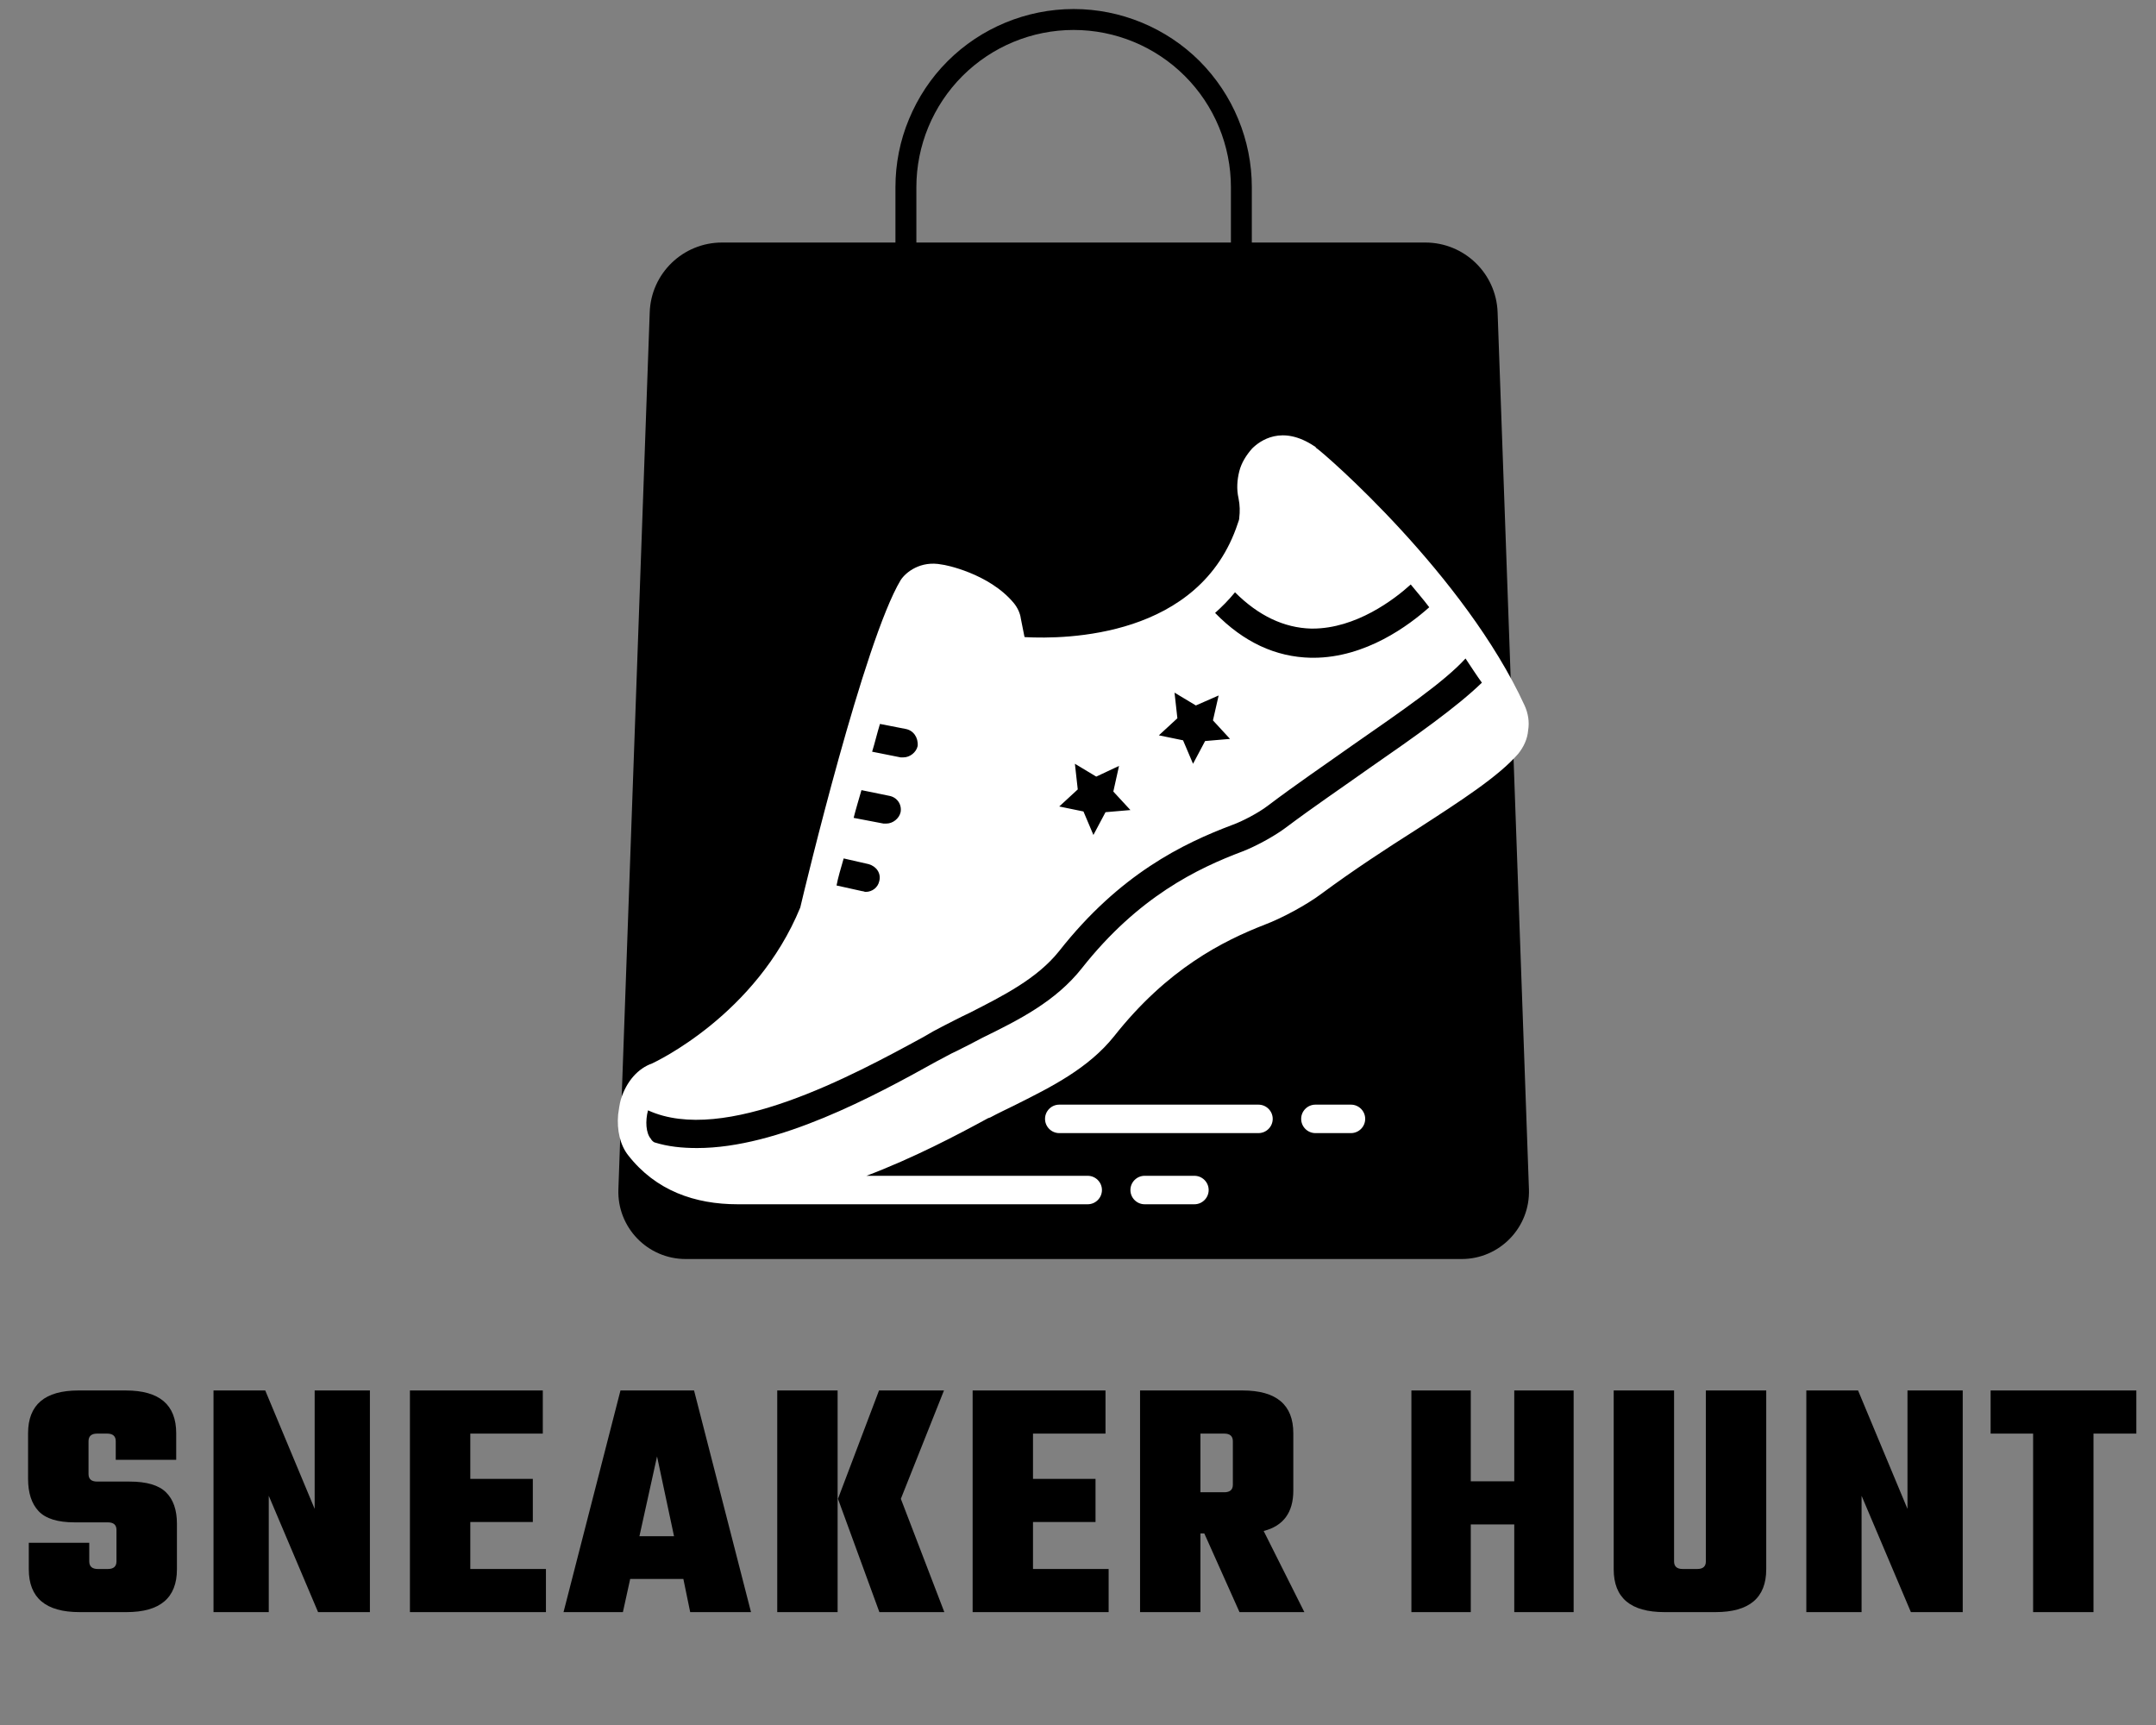 <?xml version="1.0" encoding="UTF-8"?>
<svg xmlns="http://www.w3.org/2000/svg" xmlns:xlink="http://www.w3.org/1999/xlink" width="500" zoomAndPan="magnify" viewBox="0 0 375 300" height="400" preserveAspectRatio="xMidYMid meet" version="1.2">
  <rect x="0" y="0" width="375" height="300" fill="#808080" stroke="none"/>
  <defs>
    <clipPath id="b7a6af538e">
      <path d="M 155 1.086 L 218 1.086 L 218 83 L 155 83 Z M 155 1.086 "></path>
    </clipPath>
    <clipPath id="461ffe9b57">
      <path d="M 107.266 42 L 266 42 L 266 219 L 107.266 219 Z M 107.266 42 "></path>
    </clipPath>
    <clipPath id="e3d25209a8">
      <path d="M 107.266 74 L 266 74 L 266 209.945 L 107.266 209.945 Z M 107.266 74 "></path>
    </clipPath>
    <clipPath id="6285575cf7">
      <path d="M 89 130 L 104 130 L 104 135.762 L 89 135.762 Z M 89 130 "></path>
    </clipPath>
    <clipPath id="7e8527e0c3">
      <path d="M 0.266 1 L 158.922 1 L 158.922 135.762 L 0.266 135.762 Z M 0.266 1 "></path>
    </clipPath>
    <clipPath id="5bd015ea16">
      <rect x="0" width="159" y="0" height="136"></rect>
    </clipPath>
    <clipPath id="38b7d12199">
      <rect x="0" width="373" y="0" height="78"></rect>
    </clipPath>
  </defs>
  <g id="34166d547c">
    <g clip-rule="nonzero" clip-path="url(#b7a6af538e)">
      <path style=" stroke:none;fill-rule:evenodd;fill:#000000;fill-opacity:1;" d="M 217.734 32.57 C 217.734 28.457 216.914 24.43 215.371 20.711 C 213.84 16.984 211.555 13.555 208.672 10.648 C 205.762 7.742 202.336 5.477 198.605 3.934 C 194.879 2.395 190.863 1.57 186.746 1.57 L 186.734 1.57 C 182.629 1.57 178.602 2.395 174.875 3.934 C 171.148 5.477 167.719 7.742 164.812 10.648 C 161.902 13.555 159.652 16.984 158.109 20.711 C 156.547 24.43 155.746 28.457 155.746 32.57 L 155.746 79.137 L 159.387 82.777 L 214.098 82.777 L 217.734 79.137 Z M 214.098 32.57 C 214.098 25.316 211.223 18.359 206.086 13.223 C 200.949 8.094 194.004 5.211 186.746 5.211 L 186.734 5.211 C 179.48 5.211 172.535 8.094 167.395 13.223 C 162.27 18.359 159.387 25.316 159.387 32.57 L 159.387 79.137 L 214.098 79.137 Z M 214.098 32.57 "></path>
    </g>
    <g clip-rule="nonzero" clip-path="url(#461ffe9b57)">
      <path style=" stroke:none;fill-rule:evenodd;fill:#000000;fill-opacity:1;" d="M 247.914 42.18 L 125.578 42.18 C 118.801 42.18 113.242 47.539 113.008 54.309 L 107.559 206.832 C 107.316 213.457 112.629 218.961 119.266 218.961 L 254.227 218.961 C 260.852 218.961 266.168 213.457 265.934 206.832 L 260.484 54.309 C 260.242 47.539 254.684 42.18 247.914 42.18 Z M 247.914 42.18 "></path>
    </g>
    <g clip-rule="nonzero" clip-path="url(#e3d25209a8)">
      <g transform="matrix(1,0,0,1,107,74)">
        <g clip-path="url(#5bd015ea16)">
          <g clip-rule="nonzero" clip-path="url(#6285575cf7)">
            <path style=" stroke:none;fill-rule:nonzero;fill:#ffffff;fill-opacity:1;" d="M 92.09 130.488 L 100.754 130.488 C 102.113 130.488 103.227 131.602 103.227 132.961 C 103.227 134.324 102.113 135.438 100.754 135.438 L 92.09 135.438 C 90.73 135.438 89.617 134.324 89.617 132.961 C 89.617 131.602 90.73 130.488 92.09 130.488 Z M 92.09 130.488 "></path>
          </g>
          <path style=" stroke:none;fill-rule:nonzero;fill:#ffffff;fill-opacity:1;" d="M 74.766 120.586 C 74.766 119.227 75.879 118.113 77.238 118.113 L 111.891 118.113 C 113.254 118.113 114.367 119.227 114.367 120.586 C 114.367 121.949 113.254 123.062 111.891 123.062 L 77.238 123.062 C 75.879 123.062 74.766 121.949 74.766 120.586 Z M 74.766 120.586 "></path>
          <path style=" stroke:none;fill-rule:nonzero;fill:#ffffff;fill-opacity:1;" d="M 121.793 123.062 C 120.43 123.062 119.316 121.949 119.316 120.586 C 119.316 119.227 120.43 118.113 121.793 118.113 L 127.98 118.113 C 129.34 118.113 130.453 119.227 130.453 120.586 C 130.453 121.949 129.34 123.062 127.98 123.062 Z M 121.793 123.062 "></path>
          <g clip-rule="nonzero" clip-path="url(#7e8527e0c3)">
            <path style=" stroke:none;fill-rule:nonzero;fill:#ffffff;fill-opacity:1;" d="M 157.062 57.102 C 153.598 61.062 147.285 65.145 139.242 70.344 C 134.168 73.562 128.473 77.273 122.781 81.48 C 120.309 83.336 115.977 85.688 113.004 86.801 C 105.703 89.648 96.051 94.477 86.77 106.23 C 82.312 111.801 75.879 115.02 69.691 118.113 C 68.207 118.855 66.598 119.598 65.234 120.34 L 64.863 120.465 C 59.418 123.434 51.871 127.395 43.703 130.488 L 82.191 130.488 C 83.551 130.488 84.664 131.602 84.664 132.961 C 84.664 134.324 83.551 135.438 82.191 135.438 L 21.305 135.438 C 13.879 135.438 7.07 133.086 2.246 126.898 C 0.883 125.168 0.266 122.566 0.512 119.844 C 0.637 118.98 0.758 117.988 1.008 117.121 C 1.996 114.027 3.977 111.801 6.453 110.934 C 6.949 110.688 24.52 102.52 32.191 83.832 C 33.059 80.121 43.332 37.426 49.645 26.906 C 50.508 25.543 53.109 23.441 56.82 24.184 C 57.191 24.184 64.988 25.668 69.32 30.863 C 69.938 31.609 70.434 32.598 70.559 33.586 L 71.176 36.684 C 71.176 36.805 71.301 36.805 71.301 36.805 C 78.355 37.176 101.742 36.93 108.301 17.004 C 108.426 16.633 108.551 16.387 108.551 16.016 C 108.672 15.023 108.672 13.91 108.426 12.672 C 108.055 11.062 108.18 9.457 108.551 7.969 C 108.922 6.484 109.789 5.125 110.777 4.012 C 112.141 2.648 115.977 -0.195 121.668 3.641 C 121.793 3.641 121.793 3.762 121.914 3.887 C 123.402 4.875 147.781 26.039 158.176 48.688 C 158.793 50.047 159.043 51.531 158.793 53.016 C 158.672 54.504 158.051 55.863 157.062 57.102 Z M 38.504 79.996 L 42.961 80.984 C 43.207 80.984 43.332 81.109 43.578 81.109 C 44.691 81.109 45.684 80.367 45.93 79.254 C 46.301 77.891 45.434 76.656 44.074 76.281 L 39.742 75.293 C 39.246 77.027 38.754 78.633 38.504 79.996 Z M 41.477 68.238 L 46.672 69.23 L 47.168 69.23 C 48.281 69.23 49.395 68.363 49.645 67.25 C 49.891 65.887 49.023 64.648 47.664 64.402 L 42.836 63.414 C 42.34 65.145 41.848 66.754 41.477 68.238 Z M 50.508 52.77 L 46.055 51.902 C 45.559 53.512 45.188 55.121 44.691 56.73 L 49.645 57.719 L 50.137 57.719 C 51.25 57.719 52.367 56.855 52.613 55.738 C 52.738 54.254 51.871 53.016 50.508 52.77 Z M 87.637 59.203 L 83.676 61.062 L 79.961 58.832 L 80.457 63.289 L 77.238 66.258 L 81.449 67.125 L 83.18 71.211 L 85.285 67.25 L 89.617 66.879 L 86.645 63.66 Z M 101 48.688 L 97.289 46.457 L 97.785 50.914 L 94.566 53.883 L 98.773 54.75 L 100.508 58.832 L 102.609 54.875 L 106.941 54.504 L 103.973 51.285 L 104.961 46.953 Z M 138.375 27.648 C 135.527 30.246 128.848 35.32 121.297 35.32 L 121.051 35.32 C 116.348 35.195 111.891 33.094 107.809 29.008 C 106.695 30.371 105.578 31.484 104.344 32.598 C 109.293 37.672 114.863 40.27 121.051 40.395 L 121.422 40.395 C 130.578 40.395 138.129 34.703 141.594 31.609 C 140.48 30.121 139.363 28.887 138.375 27.648 Z M 147.902 40.52 C 144.191 44.602 136.766 49.676 128.227 55.617 C 123.523 58.957 118.574 62.301 113.5 66.137 C 111.891 67.371 109.047 68.859 107.312 69.477 C 98.773 72.695 87.758 78.016 77.238 91.383 C 73.402 96.207 67.465 99.18 61.648 102.148 C 60.039 102.891 58.43 103.758 56.945 104.5 C 55.953 104.996 54.84 105.613 53.602 106.355 C 41.352 113.039 18.953 125.168 5.711 119.102 C 5.215 120.957 5.34 123.062 6.203 124.051 C 6.328 124.301 6.574 124.547 6.824 124.672 C 9.176 125.414 11.648 125.66 14.25 125.66 C 28.355 125.66 45.062 116.629 55.953 110.562 C 57.191 109.945 58.184 109.324 59.297 108.832 C 60.781 108.09 62.266 107.344 63.875 106.48 C 70.188 103.387 76.621 100.168 81.199 94.352 C 90.977 81.977 101.25 77.027 109.168 74.055 C 111.395 73.188 114.613 71.457 116.594 69.973 C 121.543 66.258 126.496 62.918 131.195 59.578 C 139.242 54.008 146.418 48.934 150.75 44.727 C 149.762 43.363 148.895 42.004 147.902 40.52 Z M 147.902 40.52 "></path>
          </g>
        </g>
      </g>
    </g>
    <g transform="matrix(1,0,0,1,2,222)">
      <g clip-path="url(#38b7d12199)">
        <g style="fill:#000000;fill-opacity:1;">
          <g transform="translate(1.086, 58.368)">
            <path style="stroke:none" d="M 17.172 -8.828 L 17.172 -14.297 C 17.172 -15.172 16.672 -15.609 15.672 -15.609 L 9.906 -15.609 C 6.945 -15.609 4.852 -16.258 3.625 -17.562 C 2.406 -18.863 1.797 -20.734 1.797 -23.172 L 1.797 -31.109 C 1.797 -36.066 4.719 -38.547 10.562 -38.547 L 18.797 -38.547 C 24.641 -38.547 27.562 -36.066 27.562 -31.109 L 27.562 -26.484 L 17.047 -26.484 L 17.047 -29.719 C 17.047 -30.602 16.547 -31.047 15.547 -31.047 L 13.812 -31.047 C 12.812 -31.047 12.312 -30.602 12.312 -29.719 L 12.312 -24.016 C 12.312 -23.141 12.812 -22.703 13.812 -22.703 L 19.453 -22.703 C 22.422 -22.703 24.535 -22.078 25.797 -20.828 C 27.055 -19.586 27.688 -17.77 27.688 -15.375 L 27.688 -7.453 C 27.688 -2.484 24.766 0 18.922 0 L 10.75 0 C 4.863 0 1.922 -2.484 1.922 -7.453 L 1.922 -12.062 L 12.438 -12.062 L 12.438 -8.828 C 12.438 -7.941 12.938 -7.5 13.938 -7.5 L 15.672 -7.5 C 16.672 -7.5 17.172 -7.941 17.172 -8.828 Z M 17.172 -8.828 "></path>
          </g>
        </g>
        <g style="fill:#000000;fill-opacity:1;">
          <g transform="translate(32.73, 58.368)">
            <path style="stroke:none" d="M 20 -38.547 L 29.609 -38.547 L 29.609 0 L 20.594 0 L 12.016 -20.234 L 12.016 0 L 2.406 0 L 2.406 -38.547 L 11.406 -38.547 L 20 -17.953 Z M 20 -38.547 "></path>
          </g>
        </g>
        <g style="fill:#000000;fill-opacity:1;">
          <g transform="translate(66.895, 58.368)">
            <path style="stroke:none" d="M 12.906 -7.5 L 26.062 -7.5 L 26.062 0 L 2.406 0 L 2.406 -38.547 L 25.516 -38.547 L 25.516 -31.047 L 12.906 -31.047 L 12.906 -23.172 L 23.781 -23.172 L 23.781 -15.672 L 12.906 -15.672 Z M 12.906 -7.5 "></path>
          </g>
        </g>
        <g style="fill:#000000;fill-opacity:1;">
          <g transform="translate(96.016, 58.368)">
            <path style="stroke:none" d="M 22.031 0 L 20.844 -5.766 L 11.594 -5.766 L 10.328 0 L 0 0 L 9.906 -38.547 L 22.703 -38.547 L 32.609 0 Z M 13.203 -13.203 L 19.219 -13.203 L 16.266 -27.078 Z M 13.203 -13.203 "></path>
          </g>
        </g>
        <g style="fill:#000000;fill-opacity:1;">
          <g transform="translate(130.782, 58.368)">
            <path style="stroke:none" d="M 23.906 -19.703 L 31.469 0 L 20.172 0 L 12.969 -19.703 L 20.109 -38.547 L 31.406 -38.547 Z M 2.406 0 L 2.406 -38.547 L 12.906 -38.547 L 12.906 0 Z M 2.406 0 "></path>
          </g>
        </g>
        <g style="fill:#000000;fill-opacity:1;">
          <g transform="translate(164.767, 58.368)">
            <path style="stroke:none" d="M 12.906 -7.5 L 26.062 -7.5 L 26.062 0 L 2.406 0 L 2.406 -38.547 L 25.516 -38.547 L 25.516 -31.047 L 12.906 -31.047 L 12.906 -23.172 L 23.781 -23.172 L 23.781 -15.672 L 12.906 -15.672 Z M 12.906 -7.5 "></path>
          </g>
        </g>
        <g style="fill:#000000;fill-opacity:1;">
          <g transform="translate(193.888, 58.368)">
            <path style="stroke:none" d="M 12.906 -13.688 L 12.906 0 L 2.406 0 L 2.406 -38.547 L 20.234 -38.547 C 26.117 -38.547 29.062 -36.066 29.062 -31.109 L 29.062 -21.141 C 29.062 -17.336 27.344 -14.992 23.906 -14.109 L 30.984 0 L 19.703 0 L 13.578 -13.688 Z M 17.047 -31.047 L 12.906 -31.047 L 12.906 -20.844 L 17.047 -20.844 C 18.047 -20.844 18.547 -21.281 18.547 -22.156 L 18.547 -29.719 C 18.547 -30.602 18.047 -31.047 17.047 -31.047 Z M 17.047 -31.047 "></path>
          </g>
        </g>
        <g style="fill:#000000;fill-opacity:1;">
          <g transform="translate(226.913, 58.368)">
            <path style="stroke:none" d=""></path>
          </g>
        </g>
        <g style="fill:#000000;fill-opacity:1;">
          <g transform="translate(241.083, 58.368)">
            <path style="stroke:none" d="M 20.297 -38.547 L 30.625 -38.547 L 30.625 0 L 20.297 0 L 20.297 -15.25 L 12.734 -15.25 L 12.734 0 L 2.406 0 L 2.406 -38.547 L 12.734 -38.547 L 12.734 -22.75 L 20.297 -22.75 Z M 20.297 -38.547 "></path>
          </g>
        </g>
        <g style="fill:#000000;fill-opacity:1;">
          <g transform="translate(276.269, 58.368)">
            <path style="stroke:none" d="M 18.438 -38.547 L 28.938 -38.547 L 28.938 -7.453 C 28.938 -2.484 25.992 0 20.109 0 L 11.234 0 C 5.348 0 2.406 -2.484 2.406 -7.453 L 2.406 -38.547 L 12.906 -38.547 L 12.906 -8.828 C 12.906 -7.941 13.406 -7.5 14.406 -7.5 L 16.938 -7.5 C 17.938 -7.5 18.438 -7.941 18.438 -8.828 Z M 18.438 -38.547 "></path>
          </g>
        </g>
        <g style="fill:#000000;fill-opacity:1;">
          <g transform="translate(309.774, 58.368)">
            <path style="stroke:none" d="M 20 -38.547 L 29.609 -38.547 L 29.609 0 L 20.594 0 L 12.016 -20.234 L 12.016 0 L 2.406 0 L 2.406 -38.547 L 11.406 -38.547 L 20 -17.953 Z M 20 -38.547 "></path>
          </g>
        </g>
        <g style="fill:#000000;fill-opacity:1;">
          <g transform="translate(343.939, 58.368)">
            <path style="stroke:none" d="M 25.641 -38.547 L 25.641 -31.047 L 18.188 -31.047 L 18.188 0 L 7.688 0 L 7.688 -31.047 L 0.297 -31.047 L 0.297 -38.547 Z M 25.641 -38.547 "></path>
          </g>
        </g>
      </g>
    </g>
  </g>
</svg>
